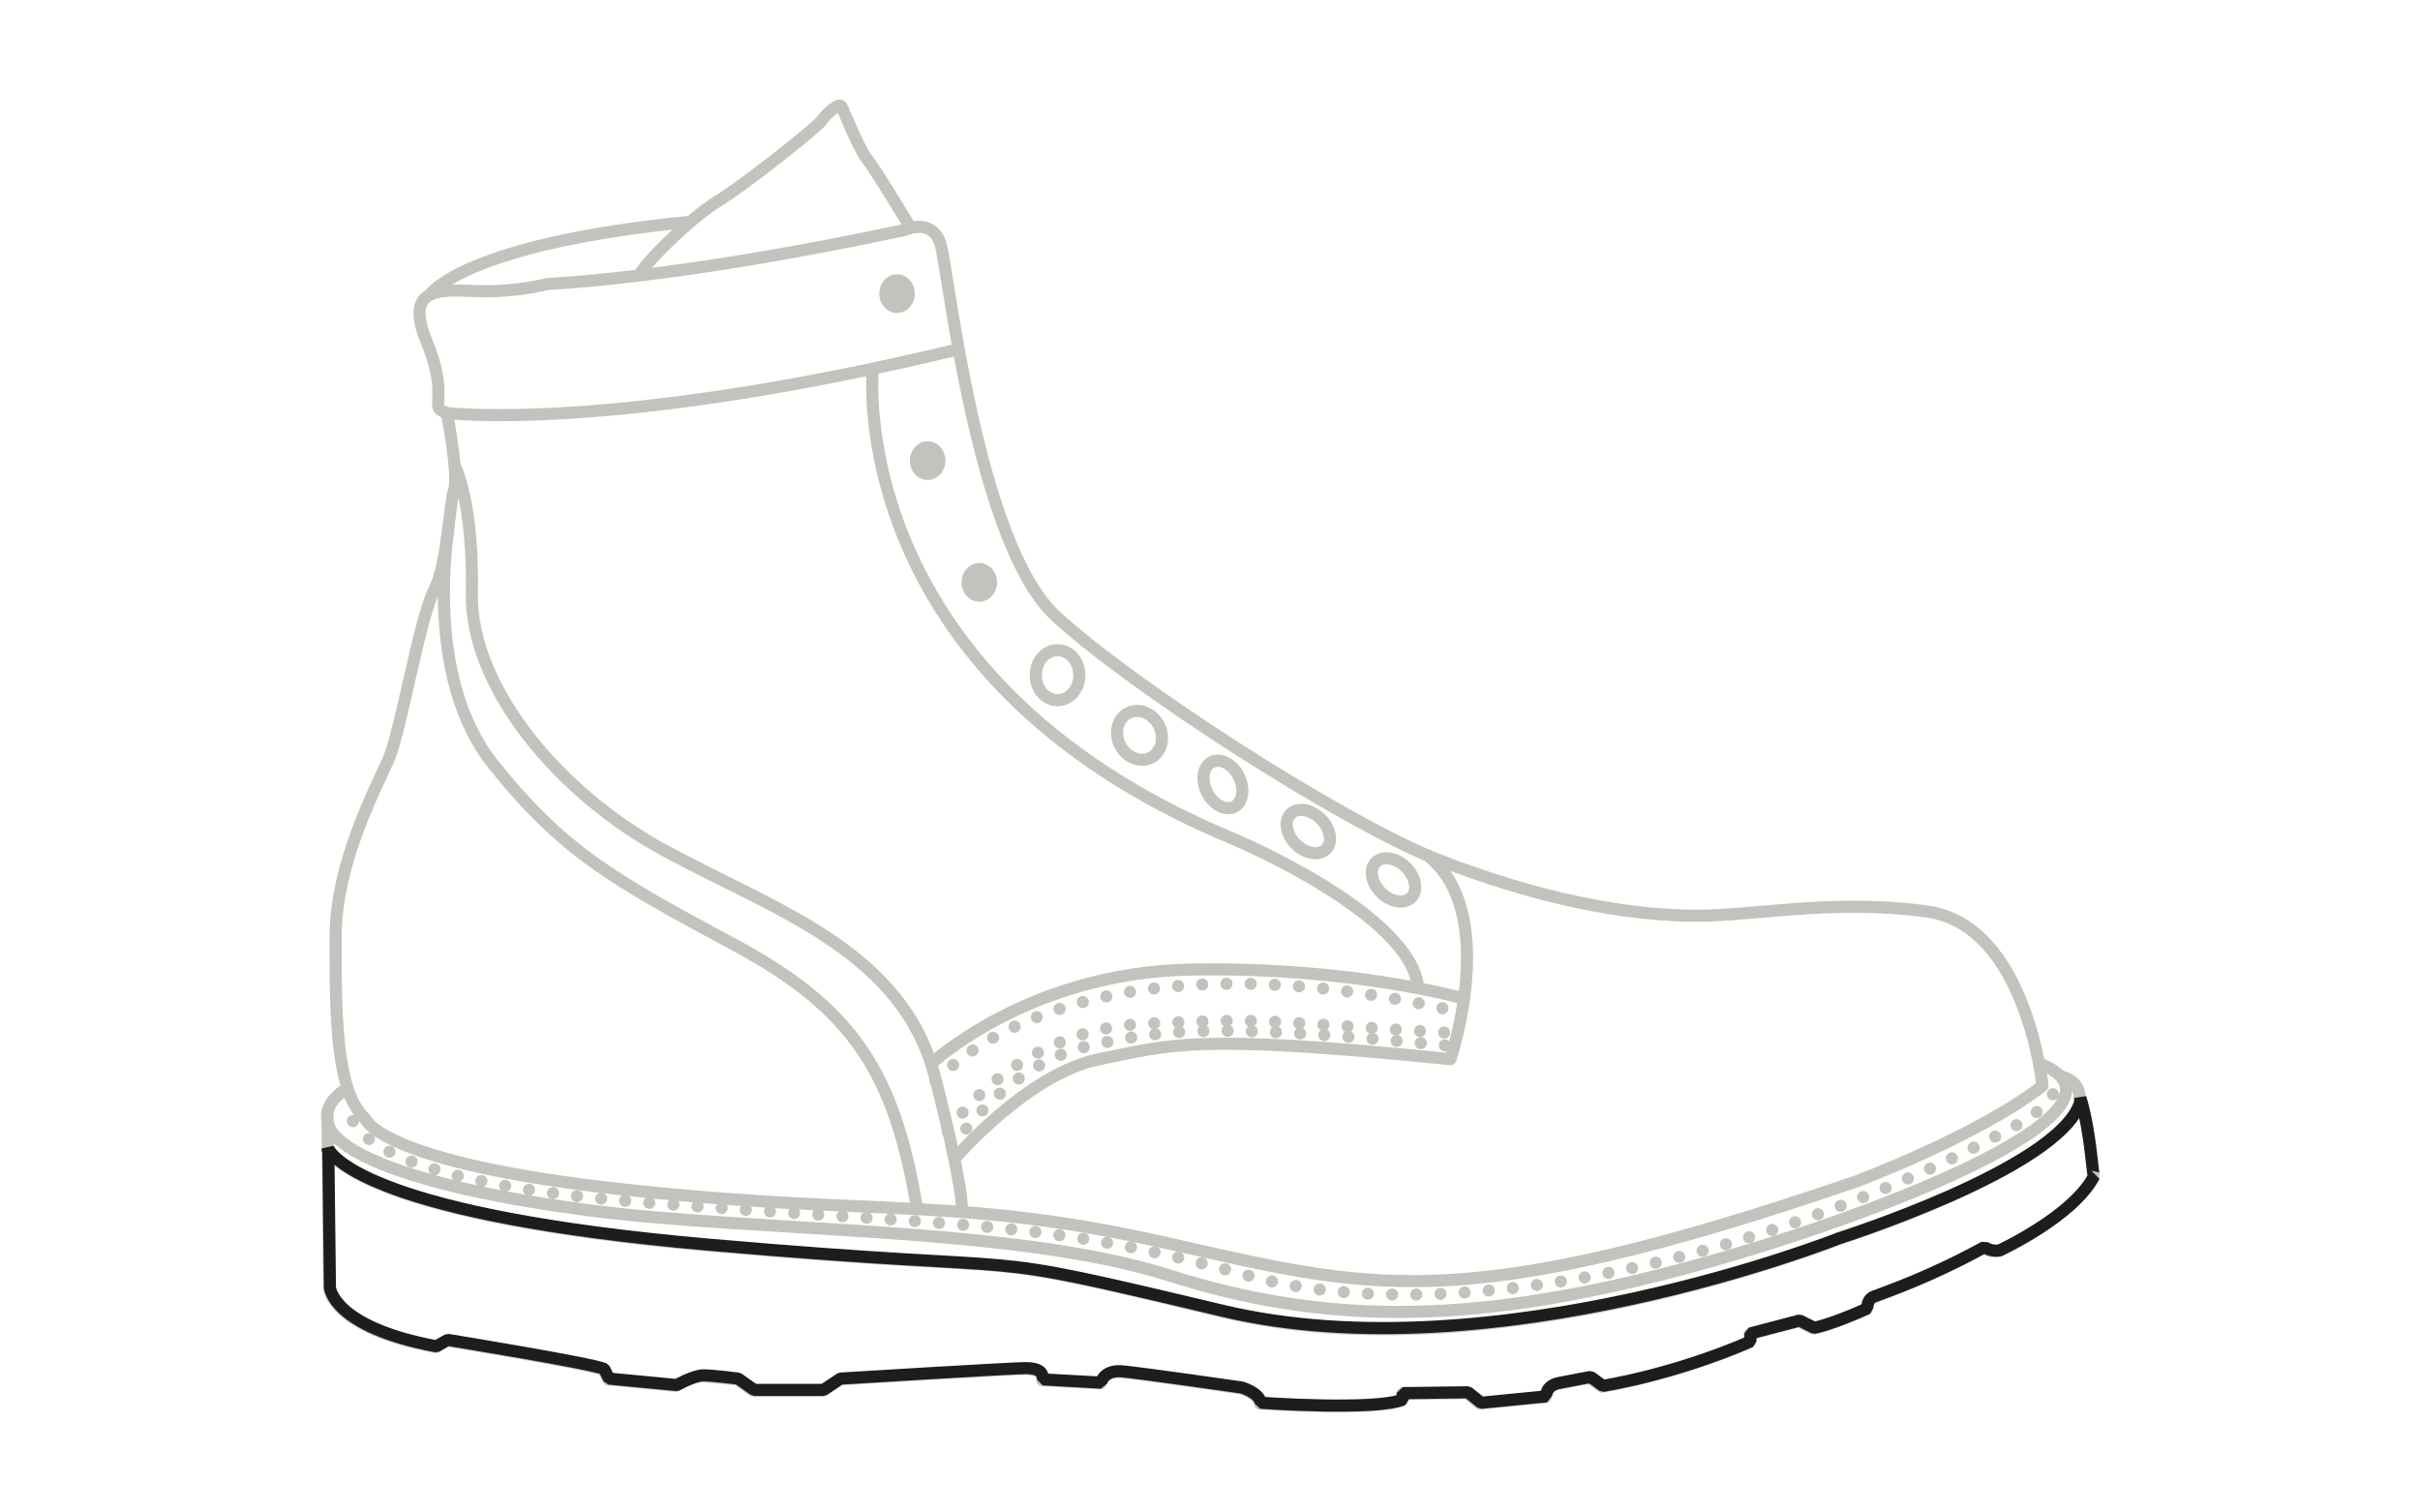 <?xml version="1.0" encoding="utf-8"?>
<!-- Generator: Adobe Illustrator 25.3.1, SVG Export Plug-In . SVG Version: 6.00 Build 0)  -->
<svg version="1.1" id="Layer_3" xmlns="http://www.w3.org/2000/svg" xmlns:xlink="http://www.w3.org/1999/xlink" x="0px" y="0px"
	 viewBox="0 0 300 187.5" style="enable-background:new 0 0 300 187.5;" xml:space="preserve">
<style type="text/css">
	.st0{display:none;}
	.st1{display:inline;fill:none;stroke:#1D1D1D;stroke-width:1.5;stroke-linejoin:round;}
	.st2{display:inline;fill:none;stroke:#1D1D1D;stroke-width:1.5;stroke-linecap:round;stroke-linejoin:round;stroke-dasharray:0,3;}
	.st3{fill:none;stroke:#C4C2BC;stroke-width:1.5;stroke-linejoin:round;}
	.st4{fill:none;stroke:#C4C2BC;stroke-width:1.5;stroke-linecap:round;stroke-linejoin:round;stroke-dasharray:0,3;}
	.st5{fill:#C4C2BC;}
	.st6{fill:none;stroke:#C4C2BC;stroke-width:1.5;stroke-linejoin:round;stroke-miterlimit:4;}
	.st7{fill:none;stroke:#C4C2BC;stroke-width:1.5;stroke-linejoin:round;stroke-miterlimit:4;}
	.st8{fill:none;stroke:#1D1D1D;stroke-width:1.5;stroke-linejoin:bevel;}
	.st9{display:inline;fill:none;stroke:#1D1D1D;stroke-width:1.5;stroke-linejoin:bevel;}
	.st10{display:inline;}
	.st11{fill:none;stroke:#1D1D1D;stroke-width:1.5;stroke-linejoin:round;}
</style>
<g class="st0">
	<path class="st1" d="M56.4,57.9c-0.3-2.9-1-6.6-1-6.6c-2.5-0.8,0.5-1.5-2.5-8.8s2.2-6.4,6.7-6.3s8.3-0.9,8.3-0.9s15.8-0.6,44.3-6.7
		c0,0,3.4-1.6,4.4,1.8s4.5,37.1,14.3,46.1s33.6,24.7,45.1,29.2l0.9,0.4c5.3,4,5.4,11.9,4.6,17.8"/>
	<path class="st1" d="M55.4,51.3c0,0,20.3,2.5,63.4-7.9"/>
	<path class="st1" d="M56.4,57.9c0,0,2.3,4.3,2.1,15.8s10.7,24.8,24.2,32c13,7,28.1,12,32.7,26.3"/>
	<path class="st1" d="M181.6,122.9l-0.1,1c0,0-13.9-4-34-3.6S115.4,132,115.4,132l-0.2-0.7"/>
	<path class="st1" d="M108.2,45.7c0,0-4,38.2,44.7,58.4c0,0,22.2,9.3,22.9,18.5"/>
	<path class="st1" d="M112.8,28.2c0,0-4.4-7.3-5.4-8.5c-1-1.3-2.8-5.9-3.1-6.4c-0.2-0.5-1.8,0.8-2.4,1.7s-9.7,8.1-13,10.1
		s-9.6,8.2-9.6,9.2"/>
	<path class="st1" d="M53.4,36.5c0,0,4.4-6.2,32.1-8.9"/>
	<path class="st1" d="M56.4,57.9c0.1,1.3,0.1,2.4-0.1,2.9c-0.6,1.7-0.8,9.2-2.5,12.5s-4.1,17.1-5.5,20.6s-6.7,12.9-6.7,22.4
		s0,19.3,3.7,22.5c0,0,1.8,5.6,32.5,8.8s41,0.7,66.5,6.5s36.1,9.6,85.8-7.5c0,0,15.2-5.6,23.2-11.9c0,0-2-19.9-14.3-21.6
		c-12.3-1.7-22.5,0.7-30,0.5c-7.5-0.3-17.9-1.9-31.1-7.1l-1-0.4c9.1,7,2.9,25.3,2.9,25.3c-31.8-3.2-34.4-1.8-43.5,0
		c-9,1.8-18,12.4-18,12.4"/>
	<path class="st1" d="M119.2,150.3c0,0,0.7-1.2-3.3-16.8s-19.7-20.6-33.2-27.9c-13.5-7.3-24.4-20.5-24.2-32s-2.1-15.8-2.1-15.8
		s0.1,1.6,0.1,2.1"/>
	<path class="st1" d="M55.6,65.7c0,0-3.2,18.2,5.5,29.1s15,14.4,29.9,22.4s19.9,16,22.7,32.8"/>
	<path class="st1" d="M115.4,132c0,0,12-11.3,32.1-11.7s34,3.6,34,3.6"/>
	<path class="st2" d="M116,134.2c0,0,16-20.1,65.1-8.6"/>
	<path class="st2" d="M118,142.4c0,0,6.6-10.3,16.8-12.6c10.2-2.3,16.9-2.8,45.4,0"/>
	<path class="st2" d="M117.5,140.4c0,0,8-12.7,24.5-13.4s12-0.4,38.6,1.2"/>
</g>
<g>
	<g>
		<path class="st3" d="M177.8,106.4c13.2,5.2,23.6,6.9,31.1,7.1c7.5,0.3,17.7-2.2,30-0.5s14.3,21.6,14.3,21.6
			c-8.1,6.3-23.2,11.9-23.2,11.9c-49.6,17-60.3,13.2-85.8,7.5s-35.8-3.2-66.5-6.5s-32.4-8.8-32.4-8.8c-3.7-3.3-3.7-13-3.7-22.5
			s5.3-19,6.7-22.4c1.4-3.5,3.8-17.3,5.5-20.6s1.9-10.8,2.5-12.5s-0.9-9.5-0.9-9.5c-2.5-0.8,0.5-1.5-2.5-8.8s2.2-6.4,6.7-6.3
			s8.3-0.9,8.3-0.9s15.8-0.6,44.3-6.7c0,0,3.4-1.6,4.4,1.8s4.5,37.1,14.3,46.1S166.4,101.8,177.8,106.4z"/>
		<path class="st3" d="M55.4,51.2c0,0,20.3,2.5,63.4-7.9"/>
		<path class="st3" d="M56.4,57.8c0,0,2.3,4.3,2.1,15.8s10.7,24.8,24.2,32c13.5,7.3,29.2,12.3,33.2,27.9c4,15.6,3.3,16.8,3.3,16.8"
			/>
		<path class="st3" d="M55.6,65.6c0,0-3.2,18.2,5.5,29.1s15,14.4,29.9,22.4s19.9,16,22.7,32.8"/>
		<path class="st3" d="M118.3,143.7c0,0,9-10.6,18-12.4c9-1.8,11.7-3.2,43.5,0c0,0,6.2-18.3-2.9-25.3"/>
		<path class="st3" d="M115.4,131.9c0,0,12-11.3,32.1-11.7s34,3.6,34,3.6"/>
		<path class="st4" d="M116,134.1c0,0,16-20.1,65.1-8.6"/>
		<path class="st4" d="M118,142.3c0,0,6.6-10.3,16.8-12.6c10.2-2.3,16.9-2.8,45.4,0"/>
		<path class="st4" d="M117.5,140.3c0,0,8-12.7,24.5-13.4s12-0.4,38.6,1.2"/>
		<path class="st3" d="M108.2,45.6c0,0-4,38.2,44.7,58.4c0,0,22.2,9.3,22.9,18.5"/>
		<path class="st3" d="M43.1,134.9c0,0-3.7,1.9-2.2,5s10.5,7.3,31.8,10.1s53,2,72.2,8.1s36.8,6,60.7,0s61.3-20.3,47.6-26.1l-0.5-0.2
			"/>
		<path class="st3" d="M40.6,142.4c0,0,2.5,8.1,47.2,12s30,0.1,63.7,8.2s76.4-9,76.4-9s26.7-8.5,29.8-16.6c0,0,0.9-2.8-2.3-3.6"/>
		<path class="st4" d="M43.5,136.1c0,0-5.4,9.7,35.6,12.9s50.3,2.1,75.9,9.2c25.6,7,66.3-2.8,95.5-19c0,0,5.5-2.9,4.4-6.3"/>
		<path class="st3" d="M40.6,138.1l0.2,21.6c0,0,0.3,4.9,13.2,7.3l1.4-0.8c0,0,17.8,2.9,19.4,3.6l0.6,1.2l8.4,0.8
			c0,0,2.1-1.2,3.3-1.2c1.2,0.1,4.3,0.4,4.3,0.4l2,1.4h8.6l2.1-1.4c0,0,21.2-1.3,22.9-1.3s2.2,0.5,2.2,1.4l7.2,0.4
			c0,0,0.3-1.6,2.6-1.4s14.8,2,14.8,2s2.2,0.6,2.4,1.9c0,0,14.2,1,17.6-0.4v-0.8l8.1-0.1l1.6,1.3l8.1-0.8c0,0-0.2-1.4,1.8-1.7
			c2-0.4,3.7-0.7,3.7-0.7l1.5,1.1c0,0,8.6-1.3,18.3-5.5v-1l6.1-1.6l1.8,0.9c0,0,1.9-0.3,6.6-2.4c0,0-0.1-1.2,0.9-1.5
			c1-0.4,6.7-2.3,13.6-6.1c0,0,0.8,0.6,1.9,0.4c0,0,9.1-4.2,11.7-9.2c0,0-0.3-5.5-1.6-9.8"/>
		<ellipse class="st5" cx="111.2" cy="36.4" rx="2.2" ry="2.4"/>
		<ellipse class="st5" cx="115" cy="57.1" rx="2.2" ry="2.4"/>
		<ellipse class="st5" cx="121.4" cy="72.2" rx="2.2" ry="2.4"/>
		<ellipse class="st3" cx="131.1" cy="83.7" rx="2.7" ry="3.1"/>
		
			<ellipse transform="matrix(0.896 -0.445 0.445 0.896 -25.832 72.279)" class="st6" cx="141.2" cy="91.2" rx="2.7" ry="3.1"/>
		
			<ellipse transform="matrix(0.896 -0.445 0.445 0.896 -27.439 77.482)" class="st6" cx="151.5" cy="97.3" rx="2.2" ry="3.1"/>
		
			<ellipse transform="matrix(0.707 -0.707 0.707 0.707 -25.377 144.873)" class="st7" cx="162.2" cy="103.1" rx="2.2" ry="3.1"/>
		
			<ellipse transform="matrix(0.707 -0.707 0.707 0.707 -26.554 154.12)" class="st7" cx="172.8" cy="109.1" rx="2.2" ry="3.1"/>
		<path class="st3" d="M112.8,28.1c0,0-4.4-7.3-5.4-8.5c-1-1.3-2.8-5.9-3.1-6.4c-0.2-0.5-1.8,0.8-2.4,1.7S92.2,23,88.9,25
			s-9.6,8.2-9.6,9.2"/>
		<path class="st3" d="M53.4,36.4c0,0,4.4-6.2,32.1-8.9"/>
	</g>
	<g>
		<path class="st8" d="M257.9,136.1c0,0.5-0.1,0.8-0.1,0.8c-3,8.1-29.8,16.6-29.8,16.6s-42.8,17-76.4,9s-19-4.3-63.7-8.2
			c-41.2-3.6-46.6-10.7-47.2-11.9l0.2,17.2c0,0,0.3,4.9,13.2,7.3l1.4-0.8c0,0,17.8,2.9,19.4,3.6l0.6,1.2l8.4,0.8
			c0,0,2.1-1.2,3.3-1.2s4.3,0.4,4.3,0.4l2,1.4h8.6l2.1-1.4c0,0,21.2-1.3,22.9-1.3s2.2,0.5,2.2,1.4l7.2,0.4c0,0,0.3-1.6,2.6-1.4
			c2.3,0.2,14.8,2,14.8,2s2.2,0.6,2.4,1.9c0,0,14.2,1,17.6-0.4v-0.8l8.1-0.1l1.6,1.3l8.1-0.8c0,0-0.2-1.4,1.8-1.7
			c2-0.4,3.7-0.7,3.7-0.7l1.5,1.1c0,0,8.6-1.3,18.3-5.5v-1l6.1-1.6l1.8,0.9c0,0,1.9-0.3,6.6-2.4c0,0-0.1-1.2,0.9-1.5
			c1-0.4,6.7-2.3,13.6-6.1c0,0,0.8,0.6,1.9,0.4c0,0,9.1-4.2,11.7-9.2C259.4,145.9,259.2,140.4,257.9,136.1z"/>
		<path class="st8" d="M40.6,142.4c0,0,0,0.1,0.1,0.2L40.6,142.4L40.6,142.4z"/>
	</g>
</g>
<g class="st0">
	<path class="st2" d="M43.5,136.2c0,0-5.4,9.7,35.6,12.9s50.3,2.1,75.9,9.2c25.6,7,66.3-2.8,95.5-19c0,0,5.5-2.9,4.4-6.3"/>
	<path class="st9" d="M40.6,138.2v4.3h-0.1c0,0,2.5,8.1,47.2,12s30,0.1,63.7,8.2s76.4-9,76.4-9s26.7-8.5,29.8-16.6
		c0,0,0.9-2.8-2.3-3.6"/>
	<g class="st10">
		<path class="st11" d="M43.1,135L43.1,135L43.1,135z"/>
		<path class="st11" d="M253.3,132l-0.5-0.2c0.4,1.8,0.5,3,0.5,3c-8.1,6.3-23.2,11.9-23.2,11.9c-49.6,17-60.3,13.2-85.8,7.5
			s-35.8-3.2-66.5-6.5c-30.7-3.2-32.5-8.8-32.5-8.8c-1-0.9-1.7-2.2-2.2-3.9c0,0-3.7,1.9-2.2,5s10.5,7.3,31.8,10.1s53,2,72.2,8.1
			s36.8,6,60.7,0C229.6,152.1,267,137.8,253.3,132z"/>
	</g>
</g>
</svg>
